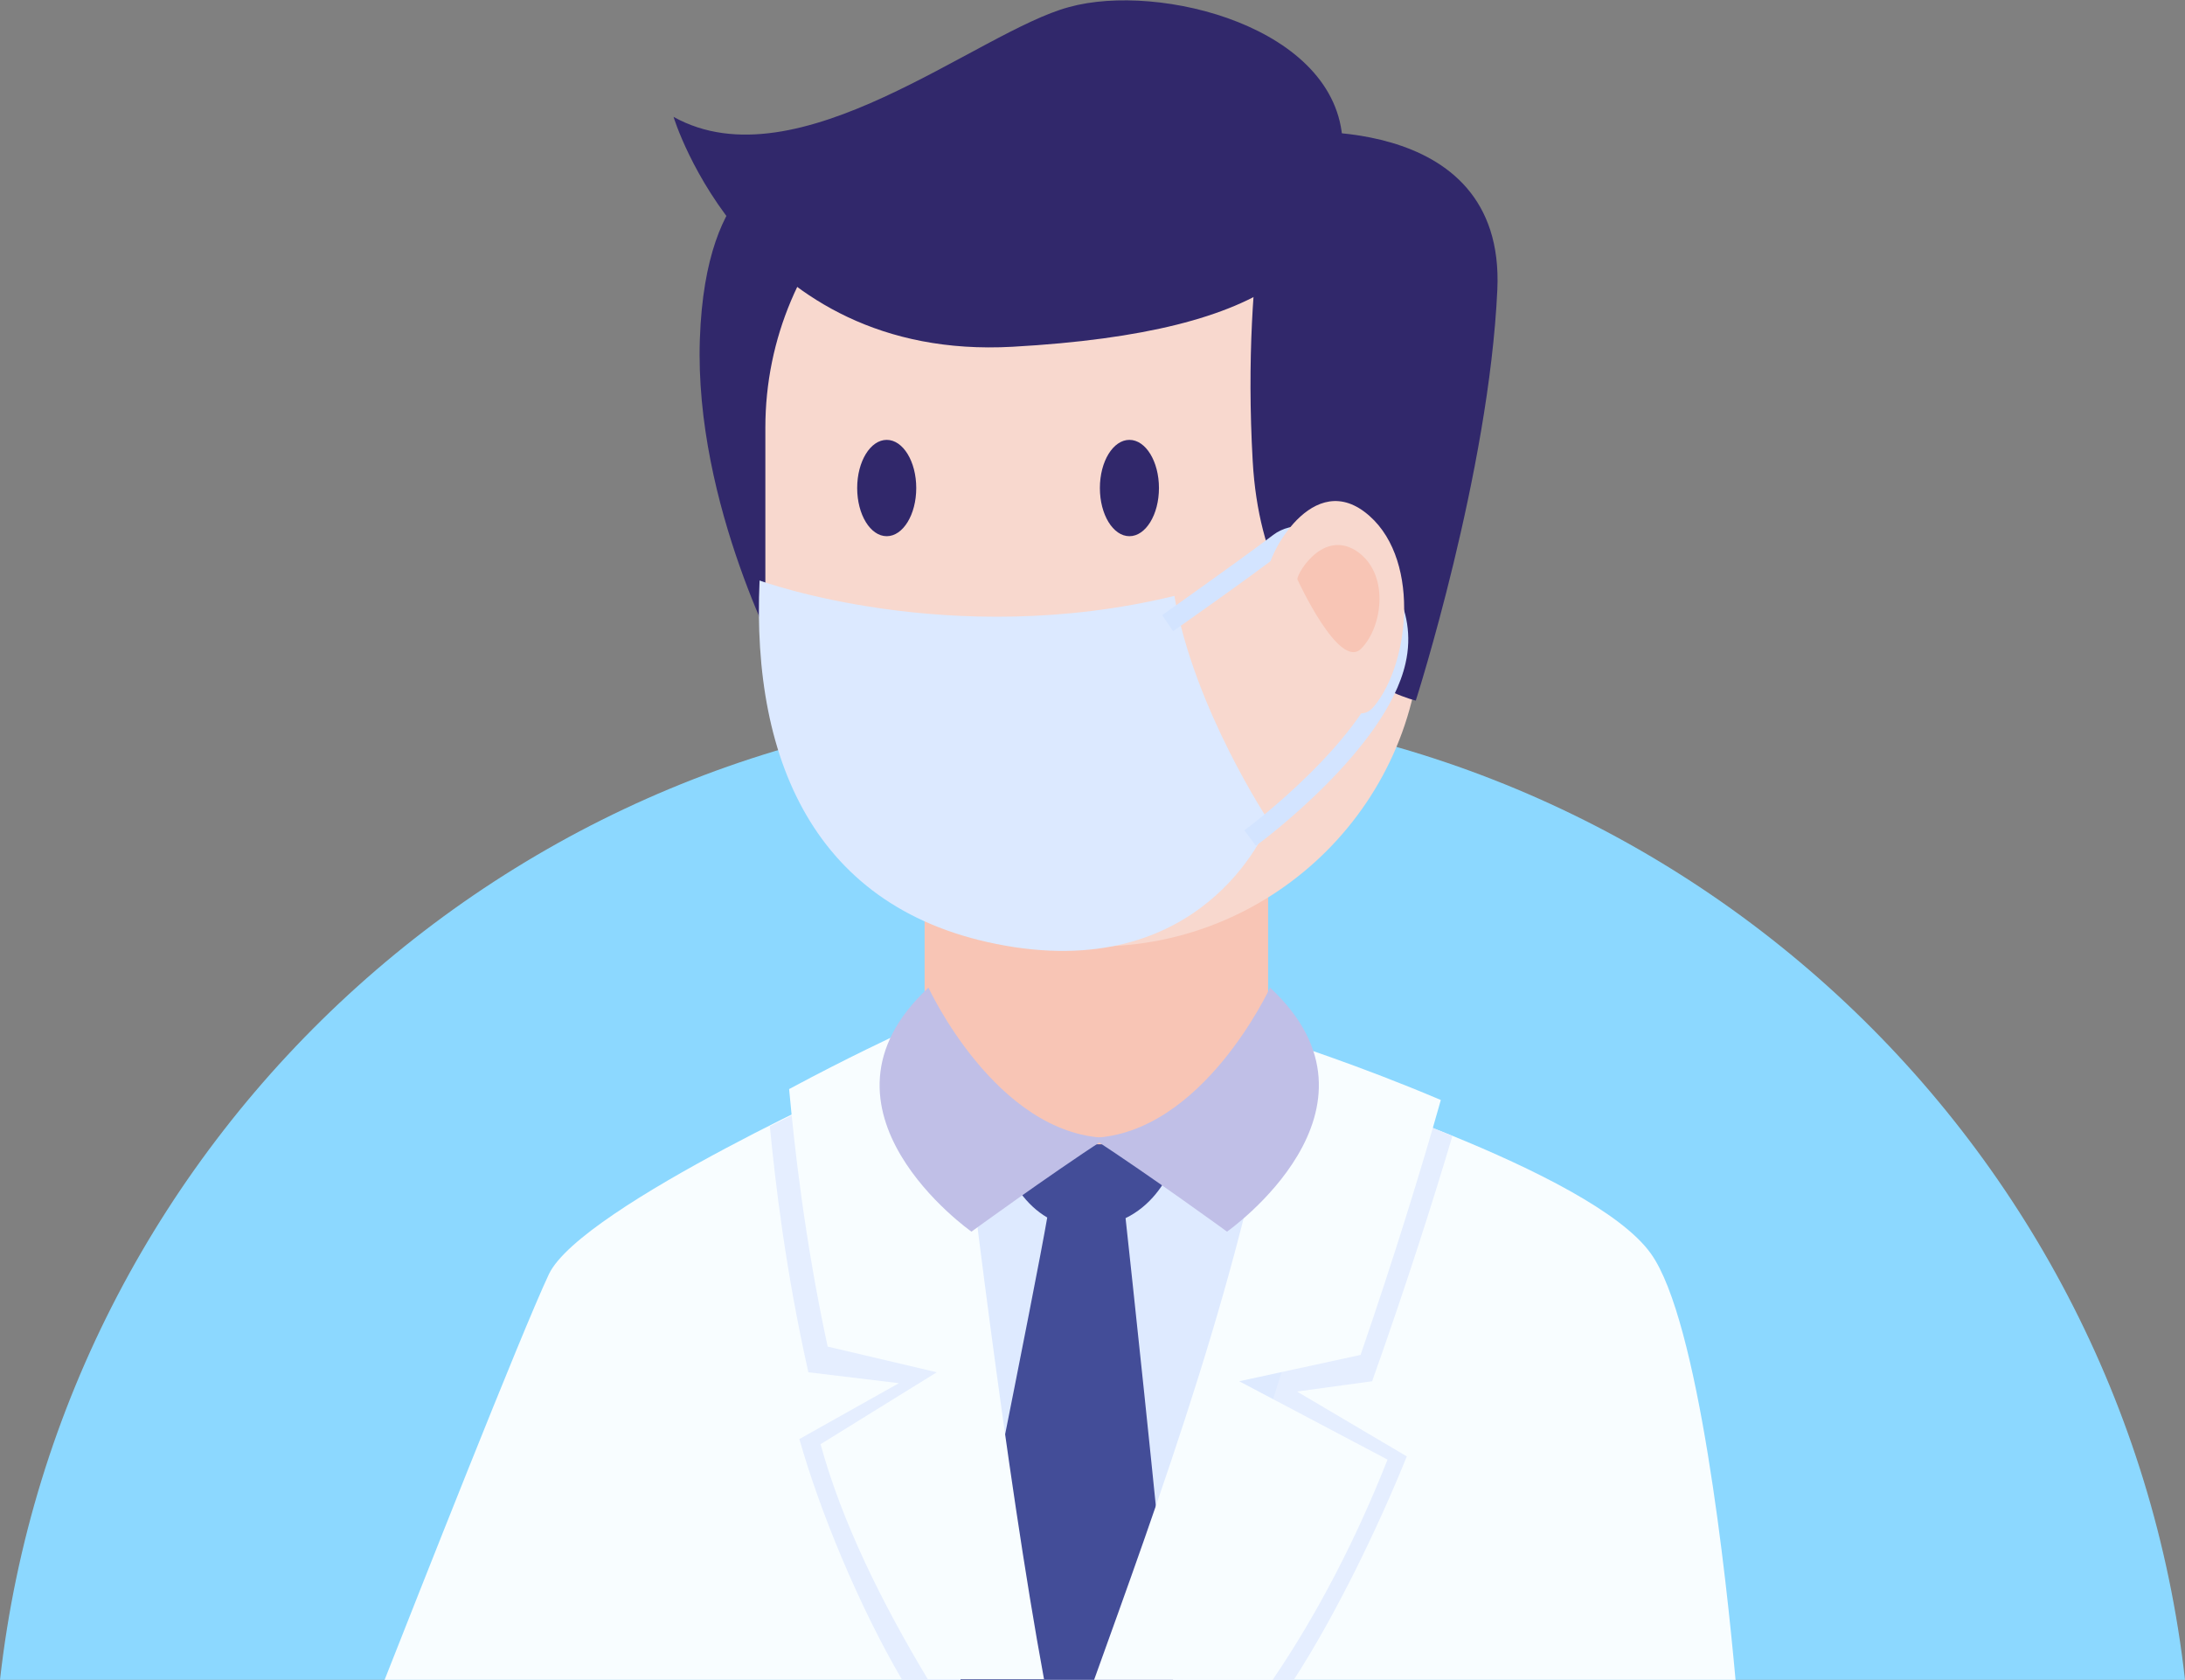   <svg version="1.1" xmlns="http://www.w3.org/2000/svg" xmlns:xlink="http://www.w3.org/1999/xlink" x="0px" y="0px" viewBox="0 0 340.3 261.6" style="enable-background:new 0 0 340.3 261.6;" xml:space="preserve">
   <rect x="0" y="0" width="340.3" height="261.6" fill="#808080" stroke="none"/>
   <g>
    <g>
     <path style="fill:#8CD8FF;" d="M340.3,261.6c-9.6-85.5-82.1-151.9-170.1-151.9S9.6,176.1,0,261.6H340.3z">
     </path>
    </g>
    <g>
     <g>
      <path style="fill:#F8FDFF;" d="M270.3,261.6c-1.4-15.5-5.7-56-13.2-66.4c-9.3-13-55.3-27.1-55.3-27.1l-65.1-0.9
				c0,0-46.1,20.6-51.2,31.2c-4.3,9.1-20.9,51.3-25.6,63.2H270.3z">
      </path>
     </g>
     <g>
      <path style="fill:#E5EEFF;" d="M201.5,261.6c6.6-10.2,13.2-23.9,17.6-34.8l-17.1-10.1l11.7-1.6c5.2-14.6,9.6-28.4,12.5-38.2
				c-12.7-5.2-24.3-8.8-24.3-8.8l-0.9,0c-4.3,30.5-18.6,68.4-27.9,93.5H201.5z">
      </path>
     </g>
     <g>
      <path style="fill:#E5EEFF;" d="M140,215.4l-15.5,8.7c3.1,11,9.2,25.9,16,37.5h18.8c-5.8-30.5-11.6-76.8-13.7-94.2l-8.8-0.1
				c0,0-7.6,3.4-16.9,8.1c0.8,8.3,2.4,22.3,6,38.3L140,215.4z">
      </path>
     </g>
     <g>
      <path style="fill:#DEEAFF;" d="M210.2,179.5l-26.3-1.7c0,0-19.9,0-20.6,0c0,0-18.1,6.8-19.2,6.6c-1.1-0.2,2.5,24.4,2.5,24.4
				s3.1,30.7,5.1,52.8h32.5C195.3,228.3,210.2,179.5,210.2,179.5z">
      </path>
     </g>
     <g>
      <path style="fill:#434D98;" d="M149.6,261.6h33.1c-3-31.3-6.5-63.6-7.4-71.9c7.8-3.8,9-13.8,9-13.8l-12.1-6.8l-17.5,6.8
				c0,0,1.7,9.8,8.4,13.7c-1.7,10-13.7,69.4-13.7,69.4L149.6,261.6z">
      </path>
     </g>
     <g>
      <path style="fill:#F8C5B5;" d="M176.1,178.2h-10.6c-11.8,0-21.5-9.6-21.5-21.5v-20.7c0-0.4,0.4-0.8,0.8-0.8h52.7v21.5
				C197.6,168.6,188,178.2,176.1,178.2z">
      </path>
     </g>
     <g>
      <path style="fill:#31286B;" d="M123.1,23.9c-1,1.9-13.2,3-14.1,28.9c-0.9,25.9,13.1,51.4,13.1,51.4s42.2-10.7,40.9-18.5
				S123.1,23.9,123.1,23.9z">
      </path>
     </g>
     <g>
      <path style="fill:#F8D8CE;" d="M170.7,147.4H170c-28,0-50.8-22.7-50.8-50.8v-30c0-28,22.7-50.8,50.8-50.8h0.6
				c28,0,50.8,22.7,50.8,50.8v30C221.5,124.7,198.7,147.4,170.7,147.4z">
      </path>
     </g>
     <g>
      <path style="fill:#31286B;" d="M104.9,18.2c0,0,11.5,38.1,52.8,35.8s52.2-14,51.4-31.9c-0.8-17.9-28.5-24.9-42.6-21
				C152.3,4.9,124.3,29,104.9,18.2z">
      </path>
     </g>
     <g>
      <path style="fill:#31286B;" d="M199.2,20.7c0,0,35.3-4.1,34,24.4s-12.7,64-12.7,64s-23.6-5.4-25.4-37.3S199.2,20.7,199.2,20.7z">
      </path>
     </g>
     <g>
      <ellipse style="fill:#31286B;" cx="138.1" cy="76" rx="4.6" ry="7.5">
      </ellipse>
     </g>
     <g>
      <ellipse style="fill:#31286B;" cx="175.9" cy="76" rx="4.6" ry="7.5">
      </ellipse>
     </g>
     <g>
      <path style="fill:#DCE9FF;" d="M118.3,90.4c0,0,29.6,10.9,64.6,2.4c3.1,17.7,14.8,35.2,14.8,35.2s-9.1,24.1-39.7,19.5
				C127.3,142.8,117,118.9,118.3,90.4z">
      </path>
     </g>
     <g>
      <path style="fill:#D3E4FF;" d="M195.6,131.7l-1.8-2.4c0.2-0.1,19.4-14.4,22.2-26.6c1.6-7.1-2.9-12.9-7.2-15.7
				c-3.4-2.2-6.9-2.7-8.7-1.3c-5.8,4.5-17.3,12.5-17.4,12.6l-1.7-2.5c0.1-0.1,11.5-8.1,17.3-12.5c2.9-2.2,7.6-1.8,12.1,1.1
				c5.2,3.3,10.5,10.2,8.5,18.9C215.9,116.6,196.5,131.1,195.6,131.7z">
      </path>
     </g>
     <g>
      <path style="fill:#F8D8CE;" d="M197.7,88.8c-0.9-0.7,6-15.7,14.8-9.1c8.8,6.6,7.2,23.4,1.5,30.3
				C208.3,116.9,197.7,88.8,197.7,88.8z">
      </path>
     </g>
     <g>
      <path style="fill:#F8C5B5;" d="M202.1,90.3c-0.5-0.3,3.6-7.9,9-4.6c5.4,3.4,4.3,11.9,0.9,15.3C208.6,104.5,202.1,90.3,202.1,90.3
				z">
      </path>
     </g>
     <g>
      <path style="fill:#F8FDFF;" d="M198.2,261.6c6.9-10.1,13.1-22.1,17.9-34.3l-23.1-12.2l18.9-4.1c5.2-15.1,9.6-29.4,12.5-39.7
				c-12.7-5.4-24.3-9.1-24.3-9.1l-0.9,0c-4.4,32.7-19.5,73.5-28.8,99.4H198.2z">
      </path>
     </g>
     <g>
      <path style="fill:#F8FDFF;" d="M145.9,213.7l-18.1,11.2c3.3,12.1,9.6,24.8,16.7,36.6h18.1c-5.9-31.9-11.8-81.7-14-100.3l-8.8-0.1
				c0,0-7.6,3.5-16.9,8.5c0.8,8.7,2.4,23.4,6,40.1L145.9,213.7z">
      </path>
     </g>
     <g>
      <g>
       <path style="fill:#C0BFE7;" d="M144.6,153.8c0,0,10.5,22.8,27.7,23.4c-9.2,6-21,14.6-21,14.6S124.2,172.8,144.6,153.8z">
       </path>
      </g>
      <g>
       <path style="fill:#C0BFE7;" d="M197.8,153.8c0,0-10.5,22.8-27.7,23.4c9.2,6,21,14.6,21,14.6S218.2,172.8,197.8,153.8z">
       </path>
      </g>
     </g>
    </g>
   </g>
  </svg>
